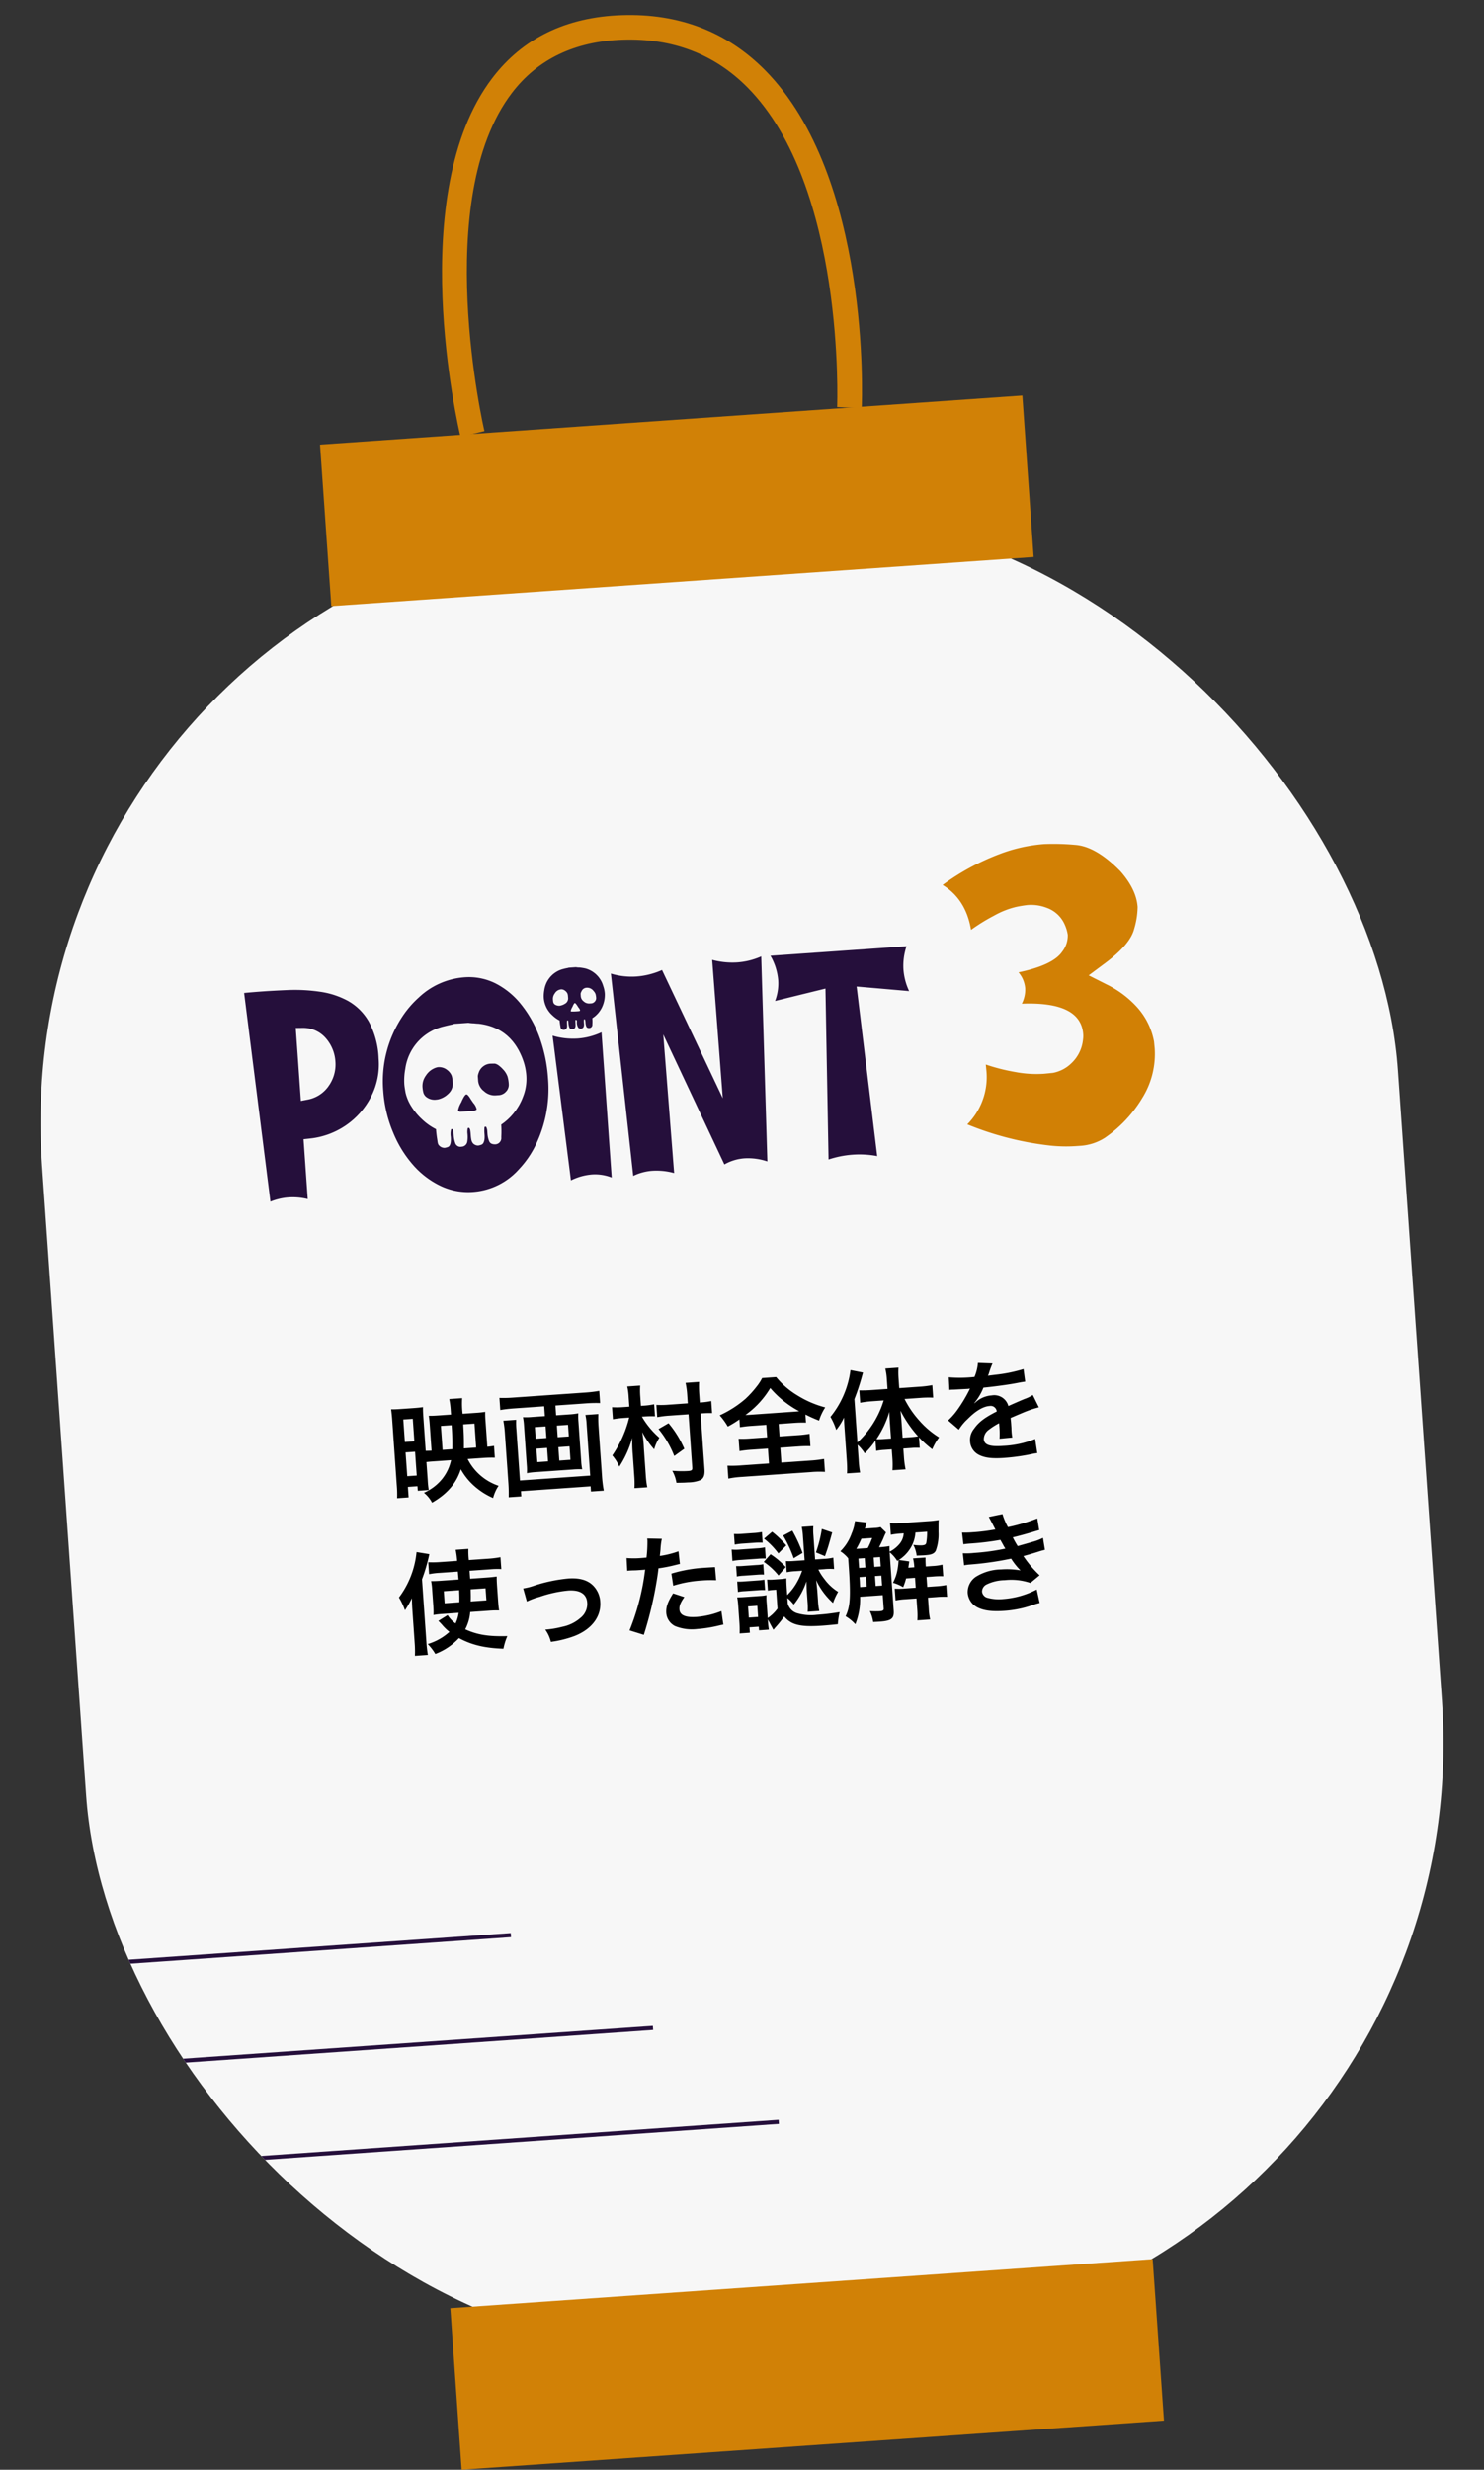 <svg xmlns="http://www.w3.org/2000/svg" xmlns:xlink="http://www.w3.org/1999/xlink" width="361.96" height="602.385" viewBox="0 0 361.96 602.385">
  <rect x="0" y="0" width="361.96" height="602.385" fill="#333333" stroke="none"/>
  <defs>
    <clipPath id="clip-path">
      <rect id="長方形_37034" data-name="長方形 37034" width="331.508" height="448.132" rx="147" transform="translate(214.365 4518.197) rotate(3)" fill="#f7f7f7"/>
    </clipPath>
  </defs>
  <g id="グループ_100420" data-name="グループ 100420" transform="translate(-763.397 -4320.886) rotate(-7)">
    <g id="グループ_100410" data-name="グループ 100410" transform="translate(220.856 4394.336) rotate(3)">
      <g id="グループ_100405" data-name="グループ 100405" transform="translate(0 96.481)">
        <g id="グループ_100402" data-name="グループ 100402" transform="translate(0 27.55)">
          <rect id="長方形_37022" data-name="長方形 37022" width="331.508" height="448.132" rx="147" transform="translate(0 0)" fill="#f7f7f7"/>
          <g id="グループ_100404" data-name="グループ 100404" transform="translate(51.425 59.69)">
            <g id="グループ_100401" data-name="グループ 100401" transform="translate(0 -7)">
              <path id="パス_121815" data-name="パス 121815" d="M-76.362.222A15.554,15.554,0,0,0-81-.508a14.257,14.257,0,0,0-4.475.73L-88.328-51q1.365-.063,4.951-.063,2.539,0,5.967.1a41.679,41.679,0,0,1,7.316.9,20.136,20.136,0,0,1,6.887,2.745,13.424,13.424,0,0,1,4.745,5.443,20.53,20.53,0,0,1,1.746,9.125,17.265,17.265,0,0,1-2.46,9.093,18.825,18.825,0,0,1-6.538,6.522,19.038,19.038,0,0,1-9.093,2.666l-1.555.063Zm0-23.994,1.841-.222a8,8,0,0,0,5.253-3.031,9.023,9.023,0,0,0,1.984-5.729,9.523,9.523,0,0,0-1.936-5.856,7.266,7.266,0,0,0-5.427-2.9l-1.714-.1ZM-35.991,1.3a15.68,15.68,0,0,1-7.9-2.063,20.9,20.9,0,0,1-6.3-5.586,27.883,27.883,0,0,1-4.205-8.03,31.716,31.716,0,0,1-1.746-10.378A28.519,28.519,0,0,1-50.21-42.593a23.991,23.991,0,0,1,4.316-4.348,18.078,18.078,0,0,1,11.3-4.126,14.529,14.529,0,0,1,7.633,2.031,19.084,19.084,0,0,1,5.808,5.491,28.082,28.082,0,0,1,3.793,7.839,36.274,36.274,0,0,1,1.523,10.6A31.329,31.329,0,0,1-20.376-8.379,23.624,23.624,0,0,1-24.47-3.428,16.6,16.6,0,0,1-35.991,1.3Zm6.252-11.2a1.534,1.534,0,0,0,1.523-1.619l.1-.952q.1-1.174.1-2.126a14.188,14.188,0,0,0,5.776-6.379,11.8,11.8,0,0,0,1.174-5.173,14.27,14.27,0,0,0-.508-3.682q-2.285-8.22-10.251-9.712a10.348,10.348,0,0,1-1.047-.159,9.8,9.8,0,0,1-1.4-.222h-3.459a4.68,4.68,0,0,1-.873.175q-.746.111-1.809.3a13.245,13.245,0,0,0-1.984.508,12.316,12.316,0,0,0-8,9.109,15.367,15.367,0,0,0-.508,3.777q0,.635.159,2.079a10.669,10.669,0,0,0,1.238,3.539,15.166,15.166,0,0,0,2.4,3.285A13.907,13.907,0,0,0-43.958-14.6q0,1.143.127,2.571l.032.413a2.8,2.8,0,0,0,.111.7,1.353,1.353,0,0,0,.333.476,1.743,1.743,0,0,0,1.206.54,3.569,3.569,0,0,0,.793-.159q.857-.286.857-2.412a4.554,4.554,0,0,1,.222-1.873l.413.032a6.962,6.962,0,0,1,.1,1.3v.222a7.015,7.015,0,0,0,.27,1.952,1.314,1.314,0,0,0,1.444.936h.159a1.464,1.464,0,0,0,1.333-1.111,7.048,7.048,0,0,0,.19-1.65v-.254a3.735,3.735,0,0,1,.1-1.143q0-.317.349-.317a.915.915,0,0,1,.27.619,9.178,9.178,0,0,1,.048,1v.317a8.716,8.716,0,0,0,.063,1.016,1.894,1.894,0,0,0,.381.952A1.7,1.7,0,0,0-33.96-9.9a3.358,3.358,0,0,0,.809-.159q.555-.159.809-1.206a5.72,5.72,0,0,0,.1-1.111V-12.7a8.807,8.807,0,0,1,.127-1.619l.381-.032a2.782,2.782,0,0,1,.222,1.27v.444a6.145,6.145,0,0,0,.27,1.825Q-30.977-9.934-29.739-9.9Zm-5.427-8.506-2.6-.032a.619.619,0,0,1-.413-.222.208.208,0,0,0-.1-.1,5.793,5.793,0,0,1,.92-1.936l.127-.254q.857-1.587,1.27-1.587.349,0,1.016,1.333l.508.857a3.639,3.639,0,0,1,.7,1.492.31.31,0,0,1-.063.222A2.4,2.4,0,0,1-35.166-18.408Zm7.046-3.4h-.793a3.857,3.857,0,0,1-2.714-1.206,3.553,3.553,0,0,1-1.254-2.571v-1.111a1.566,1.566,0,0,1,.1-.476,5.064,5.064,0,0,1,.222-.555,3.294,3.294,0,0,1,.19-.365,3.234,3.234,0,0,1,2.729-1.523q.063,0,.952.048T-26.47-27.8a4.806,4.806,0,0,1,.809,1.619,8.1,8.1,0,0,1,.175,1.841,2.374,2.374,0,0,1-.793,1.793A2.606,2.606,0,0,1-28.12-21.8Zm-15.457.032a3.32,3.32,0,0,1-2.126-.762,2.063,2.063,0,0,1-.7-1.127,7.636,7.636,0,0,1-.127-1.508,4.312,4.312,0,0,1,1.047-2.666,4.649,4.649,0,0,1,2.507-1.714,2.644,2.644,0,0,1,.7-.1,3.2,3.2,0,0,1,2.158.952,3.226,3.226,0,0,1,.873,1.349,5.152,5.152,0,0,1,.143,1.222v.54a3.216,3.216,0,0,1-1.19,2.523A5.218,5.218,0,0,1-43.005-21.8ZM-4.888-36.594q-.635,0-.762-.444a3.115,3.115,0,0,1-.127-.857v-.19a2.011,2.011,0,0,0-.1-.73l-.222.032a3.943,3.943,0,0,0-.063.762v.286q0,1.143-.857,1.143a.85.85,0,0,1-.6-.286,2.438,2.438,0,0,1-.254-1.333l.032-.254A.373.373,0,0,0-8-38.816q-.159,0-.159.048a.108.108,0,0,1-.032.079v.063a5.622,5.622,0,0,0-.032.619q0,.333-.032.651a.9.9,0,0,1-.238.54.721.721,0,0,1-.555.222.682.682,0,0,1-.746-.492,3.921,3.921,0,0,1-.143-1.095v-.254a1.971,1.971,0,0,0-.032-.381h-.19a.739.739,0,0,0-.111.4q-.016.27-.016.571a3.757,3.757,0,0,1-.032.524.9.9,0,0,1-.571.7l-.254.032a.789.789,0,0,1-.571-.254.8.8,0,0,1-.175-.238,1,1,0,0,1-.048-.365,12.022,12.022,0,0,1-.1-1.492,6.815,6.815,0,0,1-1.587-1.3,6.321,6.321,0,0,1-1.873-4.412,7.986,7.986,0,0,1,.254-1.936,6.2,6.2,0,0,1,4-4.57,6.147,6.147,0,0,1,.968-.254q.524-.1.9-.143a2.233,2.233,0,0,0,.444-.079h1.746l.159.032a3.2,3.2,0,0,0,.7.1,12.137,12.137,0,0,1,1.492.349,6.2,6.2,0,0,1,4,4.57,7.247,7.247,0,0,1,.254,1.873,7.174,7.174,0,0,1-.762,3,6.451,6.451,0,0,1-2.7,2.777,9.675,9.675,0,0,1-.1,1.523A.788.788,0,0,1-4.888-36.594Zm-2.253-4.285q.254,0,.254-.222a.341.341,0,0,0-.063-.19,1.713,1.713,0,0,0-.317-.54q-.54-1.079-.762-1.079h-.1a2.927,2.927,0,0,0-.508.793.738.738,0,0,0-.127.19,3.165,3.165,0,0,0-.413.889,1.192,1.192,0,0,0,.127.111A15.453,15.453,0,0,0-7.141-40.879Zm3.079-1.682a1.271,1.271,0,0,0,.9-.381,1.2,1.2,0,0,0,.4-.889,4.347,4.347,0,0,0-.079-.9,2.085,2.085,0,0,0-.428-.809,1.954,1.954,0,0,0-1.619-.92A1.456,1.456,0,0,0-6-45.989a3.963,3.963,0,0,0-.333.524,1.028,1.028,0,0,0-.143.46v.571a1.754,1.754,0,0,0,.635,1.27,1.955,1.955,0,0,0,1.365.6Zm-7.712.032a3.492,3.492,0,0,0,1.333-.4,1.5,1.5,0,0,0,.857-1.508v-.317a2.243,2.243,0,0,0-.079-.6,1.676,1.676,0,0,0-.46-.667A1.5,1.5,0,0,0-11.14-46.5a2.879,2.879,0,0,0-.651.127,2.1,2.1,0,0,0-.984.793,2.156,2.156,0,0,0-.524,1.333v.317a2.851,2.851,0,0,0,.048.492.939.939,0,0,0,.333.524A1.948,1.948,0,0,0-11.775-42.529ZM-2.031.159A11.091,11.091,0,0,0-6.824-.92,13.915,13.915,0,0,0-12,.159l-2-35.515a17.783,17.783,0,0,0,6.062,1.111,16.486,16.486,0,0,0,5.9-1.111ZM13.235.127A16.372,16.372,0,0,0,8-.793a12.626,12.626,0,0,0-4.761.92l-2-49.607a17.5,17.5,0,0,0,6.189,1.143,18.729,18.729,0,0,0,6.316-1.143l12.6,32.246L26.121-51.1a18.834,18.834,0,0,0,6.094,1.047,17.371,17.371,0,0,0,5.9-1.047l-2,49.988a14.763,14.763,0,0,0-5.491-1.143,11.582,11.582,0,0,0-5.015,1.143L12.949-33.77Zm49.7-.667a23.3,23.3,0,0,0-5.9-.762,24.413,24.413,0,0,0-6,.762L53.193-42.18,40.72-40.022a12,12,0,0,0,1.111-5.015,14.215,14.215,0,0,0-1.46-6.062H73.633a14.891,14.891,0,0,0-1.143,5.618,14.885,14.885,0,0,0,1.016,5.332l-12.7-2Z" transform="translate(89 106.896)" fill="#250f3b"/>
              <path id="パス_121814" data-name="パス 121814" d="M4.155.314H2.987A36.412,36.412,0,0,1-3.3-.27,75.189,75.189,0,0,1-23.022-6.828a16.333,16.333,0,0,0,5.57-12.578l-.045-1.662a46.947,46.947,0,0,0,7.1,2.336,27.439,27.439,0,0,0,6.828.9q.314,0,2.269-.067a8.722,8.722,0,0,0,4.56-1.954,9.159,9.159,0,0,0,3.324-5.66,5.988,5.988,0,0,0,.135-1.258q0-8.041-14.42-8.49a7.475,7.475,0,0,0,1.078-3.729,6.837,6.837,0,0,0-1.348-3.953q8.49-1.168,10.961-4.268a6.377,6.377,0,0,0,1.662-4.043A9.7,9.7,0,0,0,3.8-54.468,7.549,7.549,0,0,0,.067-58.129,10.67,10.67,0,0,0-4.6-59.162a28.243,28.243,0,0,0-2.9.27,20.6,20.6,0,0,0-5.436,1.729A45.285,45.285,0,0,0-18.8-54.086q-.719-7.547-6.154-11.41a58.314,58.314,0,0,1,14.42-6.559A38.351,38.351,0,0,1,.472-73.717a59.457,59.457,0,0,1,7.5.719q5.076.719,10.6,7.232,3.549,4.672,3.549,8.939a19.367,19.367,0,0,1-1.235,5.346q-1.235,3.684-7.7,7.816l-4.133,2.65L13.274-38.5a24.359,24.359,0,0,1,7.053,6.109,17.236,17.236,0,0,1,3.5,8.58l.045,1.707a20.338,20.338,0,0,1-3.818,11.77A31.246,31.246,0,0,1,10.22-1.213,12.521,12.521,0,0,1,4.155.314Z" transform="translate(197.413 106.993)" fill="#d18005"/>
            </g>
            <path id="パス_121816" data-name="パス 121816" d="M-65.475-7.722a10.985,10.985,0,0,1-2.646,4.59A11.828,11.828,0,0,1-72.63-.243,7.716,7.716,0,0,1-70.821,2.3C-66.987.432-64.584-2-63.261-5.346A15.416,15.416,0,0,0-60.21-.972a17.251,17.251,0,0,0,4.32,3.186A9.36,9.36,0,0,1-54.351-.675a13.1,13.1,0,0,1-7.074-7.047h3.7c1.161,0,2.133.054,2.943.135v-2.889a15.833,15.833,0,0,1-1.647.108V-16.6a22.238,22.238,0,0,1,.081-2.3,21.109,21.109,0,0,1-2.133.081h-3.4a21.06,21.06,0,0,1,.162-3.807h-3.159a19.192,19.192,0,0,1,.162,2.727v1.08h-3.1c-1.107,0-1.647-.027-2.322-.081.054.621.081,1.242.081,2.214v6.318c-.486,0-.945-.027-1.431-.054v-8.262c0-1.161.027-1.836.081-2.43-.594.054-1.161.081-2.349.081H-76.95c-1.08,0-1.593-.027-2.241-.081.054.891.081,1.647.081,2.646v15.9A25.536,25.536,0,0,1-79.245.621h2.808V-1.944h2.349V-.837h2.673A19.021,19.021,0,0,1-71.5-3.024V-7.695c.945-.027,1.08-.027,1.4-.027Zm-1.89-2.646v-5.859h2.619v.837c0,1.593-.108,3.456-.243,5.022Zm5.211,0c.108-1.377.189-2.673.216-3.969l.027-1.89h2.754v5.859ZM-76.41-18.441h2.322v5.508H-76.41Zm0,8.046h2.322v5.832H-76.41ZM-41.9-19.251v2.4h-3.132a16.5,16.5,0,0,1-2.214-.108,15.018,15.018,0,0,1,.108,2.025v9.666a13.391,13.391,0,0,1-.108,2,17.8,17.8,0,0,1,2.43-.108H-36.1a17.4,17.4,0,0,1,2.376.108,12.717,12.717,0,0,1-.108-2v-9.666a14.269,14.269,0,0,1,.108-2.025,16.5,16.5,0,0,1-2.214.108H-39.15v-2.4h7.614a31.658,31.658,0,0,1,3.294.162v-2.97a31.815,31.815,0,0,1-3.321.162h-17.82a29.332,29.332,0,0,1-3.267-.162v2.97a32.577,32.577,0,0,1,3.321-.162Zm0,4.914V-11.5h-2.619v-2.835Zm2.754,0h2.727V-11.5H-39.15ZM-41.9-9.072v3.294h-2.619V-9.072Zm2.754,0h2.727v3.294H-39.15Zm7.128-7.371a13.879,13.879,0,0,1,.135,2.349v12.5H-49.059V-14.04a17.342,17.342,0,0,1,.108-2.4h-3.132a26.42,26.42,0,0,1,.162,3V-1.3A35.406,35.406,0,0,1-52.083,2.3h3.078V1.026h17.037V2.3h3.132a29.325,29.325,0,0,1-.189-3.618v-12.1a28.366,28.366,0,0,1,.162-3.024Zm10.827-1.269h-1.593a19.182,19.182,0,0,1-2.619-.162v2.943a24.7,24.7,0,0,1,2.592-.135h1.4a28.355,28.355,0,0,1-4.752,8.937,10.675,10.675,0,0,1,1.512,2.835,25.182,25.182,0,0,0,3.645-6.8,36.141,36.141,0,0,0-.162,4.023V-.7a21.34,21.34,0,0,1-.162,2.916H-18.2A21.5,21.5,0,0,1-18.36-.729V-7.371a30.944,30.944,0,0,0-.135-3.942,20.38,20.38,0,0,0,2.619,4.4,10.211,10.211,0,0,1,1.458-2.727,20.715,20.715,0,0,1-3.888-5.427h.891a21.8,21.8,0,0,1,2.3.135v-2.943a16.6,16.6,0,0,1-2.349.162h-.891v-2.3a17.724,17.724,0,0,1,.162-2.646h-3.159a14.388,14.388,0,0,1,.162,2.619ZM-3.969-14.85h.27a23.794,23.794,0,0,1,2.538.108v-2.943a16.605,16.605,0,0,1-2.619.162h-.189v-1.836a25.9,25.9,0,0,1,.162-3.186H-7.1a20.614,20.614,0,0,1,.189,3.159v1.863h-4.671a21.557,21.557,0,0,1-3-.162v3a23.692,23.692,0,0,1,3.024-.162h4.644V-1.809c0,.621-.216.756-1.107.756a23.722,23.722,0,0,1-3-.216c-.162-.027-.459-.054-.81-.108a9.045,9.045,0,0,1,.81,3c1.863.108,2.106.108,2.808.108a8.346,8.346,0,0,0,3-.324C-4.347,1.053-3.969.3-3.969-1.215ZM-8.532-6.534a25.176,25.176,0,0,0-3.4-6.48l-2.538,1.242A24.092,24.092,0,0,1-11.1-4.941Zm20.358-4.428v3.051H7.857a22.562,22.562,0,0,1-3-.135v3.024a26.925,26.925,0,0,1,3-.135h3.969v3.645H5.13a27.433,27.433,0,0,1-3.456-.162V1.485A23.283,23.283,0,0,1,5.049,1.3H21.9a23.691,23.691,0,0,1,3.4.189V-1.674a28.451,28.451,0,0,1-3.429.162H14.85V-5.157h4.374a26.726,26.726,0,0,1,2.97.135V-8.046a25.335,25.335,0,0,1-2.97.135H14.85v-3.051h3.807a26.329,26.329,0,0,1,2.862.135V-12.8c1.215.7,2,1.134,3.213,1.7A12.762,12.762,0,0,1,26.46-14.2a24.466,24.466,0,0,1-6.615-3.429,19.7,19.7,0,0,1-4.806-4.779H11.61a11.341,11.341,0,0,1-1.458,1.944,24.186,24.186,0,0,1-2.97,2.835A26.191,26.191,0,0,1,.648-14.067,17.019,17.019,0,0,1,2.43-11.2a24.028,24.028,0,0,0,2.943-1.539v1.917a26.53,26.53,0,0,1,2.943-.135ZM8.1-13.689c-.405,0-.648,0-1.188-.027a21.675,21.675,0,0,0,6.507-6.129,24.209,24.209,0,0,0,6.642,6.129c-.513.027-.7.027-1.269.027ZM33.7-4.563a10.382,10.382,0,0,1,1.593,2.214,19.315,19.315,0,0,0,2.835-2.943v2.538a13.378,13.378,0,0,1,1.917-.108h1.89V-.7a21.544,21.544,0,0,1-.189,2.943h3.213A20.739,20.739,0,0,1,44.766-.7v-2.16h2.025a13.459,13.459,0,0,1,1.971.108V-5.319a26.528,26.528,0,0,0,3.024,3.132,13.4,13.4,0,0,1,1.863-2.781,21.448,21.448,0,0,1-4.59-4.509A23.54,23.54,0,0,1,45.9-14.9h3.969a26.908,26.908,0,0,1,3.024.162v-3.051a25.706,25.706,0,0,1-3.1.162h-5v-2.43a19.219,19.219,0,0,1,.162-2.565H41.742a15.371,15.371,0,0,1,.189,2.538v2.457H37.989c-1.053,0-2.106-.054-2.943-.135v3.024a25.068,25.068,0,0,1,2.862-.162H40.8A23.1,23.1,0,0,1,33.7-5.13V-15.714a58.6,58.6,0,0,0,2.538-6.318l-3-.81A22.608,22.608,0,0,1,27.567-11.8a15.886,15.886,0,0,1,1.188,3.267,15.036,15.036,0,0,0,2.106-2.889c-.054,1.188-.054,1.62-.054,3.051V-.918a26.351,26.351,0,0,1-.162,3.159h3.186A24.336,24.336,0,0,1,33.7-.891Zm11.07-.945V-8.883c0-1.08,0-1.728-.054-3.24a29.338,29.338,0,0,0,3.834,6.534,17.8,17.8,0,0,1-1.809.081Zm-2.835,0H40.149a16.17,16.17,0,0,1-1.782-.081,23.892,23.892,0,0,0,3.618-6.453c-.054,1.269-.054,1.836-.054,3.24ZM56.97-16.335a2.983,2.983,0,0,1,.432-.027c.243,0,.243,0,.756.027.594,0,2.97.054,3.4.054,0,0,.351-.027.459-.027a1.321,1.321,0,0,0-.216.351,35.761,35.761,0,0,1-3.24,4.617,16.54,16.54,0,0,1-2.43,2.4l2.457,2.43a12.14,12.14,0,0,1,2.349-2.457c2.079-1.836,3.969-2.781,5.535-2.781a1.482,1.482,0,0,1,1.647,1.458c-3.051,1.269-4.59,2.3-5.805,3.807a4.3,4.3,0,0,0-1.188,3A3.915,3.915,0,0,0,63.1,0c1.377.81,3.159,1.134,6.021,1.134A48.971,48.971,0,0,0,76.032.648,7.956,7.956,0,0,1,77.274.54L77-2.943a23.458,23.458,0,0,1-7.938,1.134C65.8-1.809,64.5-2.376,64.5-3.78a2.843,2.843,0,0,1,1.4-2.214A16.41,16.41,0,0,1,68.5-7.4v.648a21.375,21.375,0,0,1-.162,3.132L71.469-3.7a11.085,11.085,0,0,1-.081-1.431c0-.189,0-.432.027-.891V-7.1c0-.378,0-.378-.027-1.08v-.3q3.483-1.215,4.05-1.377a23.833,23.833,0,0,1,3-.729l-1.269-3.105a8.435,8.435,0,0,1-2,.81q-1.013.324-4.131,1.458a3.552,3.552,0,0,0-3.861-2.862,6.527,6.527,0,0,0-3.807,1.215c-.351.27-.351.27-.54.4l-.027-.054a13.972,13.972,0,0,0,2.484-3.591c2.727-.081,6.156-.3,8.127-.54,1.377-.162,1.377-.162,2.133-.216l-.189-3.078a36.475,36.475,0,0,1-7.074.918c-1.485.081-1.485.081-1.7.108.054-.108.108-.189.243-.486a20.628,20.628,0,0,1,1.08-2.43l-3.537-.378a10.693,10.693,0,0,1-1.08,3.348,32.627,32.627,0,0,1-6.264-.351ZM-58.968,29.548a22.868,22.868,0,0,1,2.619.108c-.054-.648-.081-1.161-.081-2.457V23.716c0-1,.027-1.674.081-2.349-.756.054-1.323.081-2.538.081h-3.969V19.5h5.049a19.99,19.99,0,0,1,2.7.135V16.723a24.759,24.759,0,0,1-3.051.162h-4.7a18.872,18.872,0,0,1,.081-2.727h-3.1a21.237,21.237,0,0,1,.162,2.727h-4.131a23.067,23.067,0,0,1-2.916-.162v2.916a18.338,18.338,0,0,1,2.592-.135h4.455l.027,1.944h-4.185c-1.3,0-1.7-.027-2.511-.081a15.879,15.879,0,0,1,.108,2.268v3.753a19.061,19.061,0,0,1-.108,2.268,17.66,17.66,0,0,1,2.187-.108h3.969a8.464,8.464,0,0,1-.945,2.538,7.648,7.648,0,0,1-1.782-2.16l-2.349,1.242c.27.3.486.54.837,1A12.434,12.434,0,0,0-68.8,34.03a13.648,13.648,0,0,1-5.481,2.592A12.534,12.534,0,0,1-72.6,39.16,15.259,15.259,0,0,0-66.582,35.7c2.97,1.89,6.075,2.862,10.638,3.348a14.61,14.61,0,0,1,1.161-3c-4.509-.189-7.263-.81-10.125-2.376A10.928,10.928,0,0,0-63.4,29.548Zm-6.75-5.508c-.054,1.512-.054,1.728-.162,2.943h-3.591V24.04Zm6.453,0v2.943H-63.1c.108-1.026.135-1.539.189-2.943ZM-77.436,36.109a26.994,26.994,0,0,1-.162,3.159h3.159a29.422,29.422,0,0,1-.135-3.132V20.773a43.117,43.117,0,0,0,2.214-5.994l-3.078-.729A21.893,21.893,0,0,1-80.487,24.8a16.891,16.891,0,0,1,1.242,3.213,21.515,21.515,0,0,0,1.89-2.835c-.081,1.728-.081,2.16-.081,3Zm28-8.154a17.053,17.053,0,0,1,3.132-.918,30.257,30.257,0,0,1,7.1-1.053c2.862,0,4.428,1.134,4.428,3.24a4.337,4.337,0,0,1-1.917,3.645A9.522,9.522,0,0,1-41.2,34.705a23.794,23.794,0,0,1-3.834.4h-.405a8.536,8.536,0,0,1,1.161,3.078,26.544,26.544,0,0,0,5.859-1.026c4.293-1.35,6.831-4.266,6.831-7.857a6.124,6.124,0,0,0-1-3.483c-1.215-1.863-3.294-2.754-6.372-2.754A38.148,38.148,0,0,0-47.3,24.2a14.394,14.394,0,0,1-2.808.513ZM-24.489,22.2a4.031,4.031,0,0,1,.513-.027c.216,0,.594,0,1.08.027.459.027.729.027.864.027h1.566a2.286,2.286,0,0,0,.351-.027A57.686,57.686,0,0,1-24.948,36.73l3.4,1.323a91.54,91.54,0,0,0,3.024-8.937c.7-2.457,1.377-5.319,1.674-6.993a36.807,36.807,0,0,0,4.428-.567c.648-.108.648-.108.864-.135l-.135-3.1a22.409,22.409,0,0,1-4.617.81c.108-.621.135-.783.27-1.539A15.342,15.342,0,0,1-15.525,15l-3.564-.324a3.664,3.664,0,0,1,.027.486,32.772,32.772,0,0,1-.513,4.131c-.621.027-.918.027-1.242.027a21.482,21.482,0,0,1-3.618-.243Zm21.411.594c-1.7-.027-1.944-.027-2.673-.027a34.65,34.65,0,0,0-8.046.864l.243,2.97a29.139,29.139,0,0,1,7.128-.783,28.108,28.108,0,0,1,3.4.189Zm-10.638,5.67c-1.485,2.025-2,3.24-2,4.671A3.9,3.9,0,0,0-13.8,36.46,10.963,10.963,0,0,0-8.37,37.54a31.42,31.42,0,0,0,5.022-.432c.621-.108.837-.135,1.323-.189L-2.268,33.6a20.663,20.663,0,0,1-6.129,1c-2.7,0-4.05-.7-4.05-2.079,0-.945.324-1.62,1.4-2.97Zm27.729,3.078a8.994,8.994,0,0,1,1.431,1.7,18.014,18.014,0,0,0,3.483-5.427c-.054,1.431-.081,1.917-.081,2.484v2.4a16.654,16.654,0,0,1-.135,2.538h2.835a16.153,16.153,0,0,1-.135-2.592V30.277c-.054-1.755-.054-1.755-.108-2.592a17.5,17.5,0,0,0,3.726,5.832A15.128,15.128,0,0,1,26.46,30.9,11.991,11.991,0,0,1,23.3,27.5a12.168,12.168,0,0,1-1.269-2.349H23.49a14.035,14.035,0,0,1,2.376.135V22.5a13.277,13.277,0,0,1-2.376.135H21.411V16.723a14.069,14.069,0,0,1,.135-2.241H18.711a15.217,15.217,0,0,1,.135,2.3v5.859h-2.7a12.593,12.593,0,0,1-1.863-.108v2.727a13.673,13.673,0,0,1,2.079-.108h1.7a16.482,16.482,0,0,1-1.62,2.97,13.513,13.513,0,0,1-2.43,2.7V29.575c0-1.323.027-2,.081-2.835a12.01,12.01,0,0,1-1.539.081H11.07A10.036,10.036,0,0,1,9.4,26.713v2.7a6.978,6.978,0,0,1,1.134-.081h.891v4.617a9.771,9.771,0,0,1-2.538,2.133V32.545a13.243,13.243,0,0,1,.081-2.052,10.319,10.319,0,0,1-1.674.081H3.7c-.864,0-1.3-.027-1.89-.054a17.562,17.562,0,0,1,.108,2.214V36.7a24.988,24.988,0,0,1-.135,2.646H4.293V38.026H6.561v.891h2.4a19.163,19.163,0,0,1-.081-1.944v-.567l1.188,2.619c.27-.27.351-.378.756-.756a27.88,27.88,0,0,0,2.106-2.3c1.539,2.187,3.726,2.889,9.1,2.889q1.458,0,3.807-.081a16.958,16.958,0,0,1,.648-2.916c-1.944.189-3.726.27-5.562.27a11.813,11.813,0,0,1-4.59-.648,3.388,3.388,0,0,1-2.322-2.565Zm-9.72,1.377H6.561V35.65H4.293ZM9.342,16.7a18.8,18.8,0,0,1,3.24,3.834l2.052-1.809a22.442,22.442,0,0,0-3.213-3.564Zm-.459,5.643A16.9,16.9,0,0,1,12.231,25.9l1.917-1.917a19.774,19.774,0,0,0-3.483-3.375Zm-6.777-4.7a16.4,16.4,0,0,1,2.16-.108H6.777a15.63,15.63,0,0,1,2.16.108V15.049a15.383,15.383,0,0,1-2.16.108H4.266a15.14,15.14,0,0,1-2.16-.108Zm-.027,7.8a10.008,10.008,0,0,1,1.674-.081H7.1a13.123,13.123,0,0,1,1.62.081V22.906a8.7,8.7,0,0,1-1.62.081H3.753a13.485,13.485,0,0,1-1.674-.081Zm0,3.78a9.666,9.666,0,0,1,1.647-.081H7.047a13.486,13.486,0,0,1,1.674.081V26.686a11.882,11.882,0,0,1-1.647.081H3.753a12.9,12.9,0,0,1-1.674-.081Zm21.789-7.236c.81-1.863,1-2.322,2.16-5.643l-2.457-1.026a31.325,31.325,0,0,1-1.836,5.616Zm-22.6-.4a14.853,14.853,0,0,1,2.079-.108H7.479a15.517,15.517,0,0,1,1.944.081V18.829a13.055,13.055,0,0,1-2.052.108H3.348A11.115,11.115,0,0,1,1.269,18.8ZM14.04,16.264a30.965,30.965,0,0,1,2.187,5.7l2.241-1.134a34.906,34.906,0,0,0-2.106-5.589Zm23.841-.4a5.53,5.53,0,0,1-1.4.108h-2.43c.432-1.161.432-1.161.567-1.458l-2.862-.54a10.106,10.106,0,0,1-1,2.916A11.451,11.451,0,0,1,27.7,21.07a8.29,8.29,0,0,1,1.782,1.836v1.485c0,7.83-.3,10.233-1.62,12.582A10.33,10.33,0,0,1,30.1,39.079a16.583,16.583,0,0,0,1.62-6.615H37.26v3.294c0,.432-.243.567-1.134.567a21.421,21.421,0,0,1-2.268-.189,9.148,9.148,0,0,1,.621,2.7c.918.027,1.377.027,1.674.027,2.754,0,3.51-.513,3.51-2.43V22.15a8.176,8.176,0,0,1,1.7,2.241l.3-.189a.133.133,0,0,1,.027.081,14.094,14.094,0,0,1-.3,1.782,11.215,11.215,0,0,1-1.431,3.564,10.2,10.2,0,0,1,2.4,1.242,15.762,15.762,0,0,0,.864-2.079h2.187v2.43H42.741a15.942,15.942,0,0,1-2.457-.135v2.889a15.78,15.78,0,0,1,2.43-.135h2.7v2.7a18.235,18.235,0,0,1-.162,2.646h3.132a14.709,14.709,0,0,1-.162-2.646v-2.7h2.133a20.207,20.207,0,0,1,2.538.108V31.087a17.431,17.431,0,0,1-2.592.135H48.222v-2.43H49.9a18.9,18.9,0,0,1,2.4.108V26.065a12.112,12.112,0,0,1-2.4.162H48.222v-.216c0-.7.027-1.3.081-1.971H45.252a10.769,10.769,0,0,1,.162,1.971v.216H43.956c.081-.405.081-.405.324-1.512l-2.511-.54a8.973,8.973,0,0,0,2.97-2.592,8.27,8.27,0,0,0,1.539-3.807H49.14a15.244,15.244,0,0,1-.4,2.7c-.135.405-.4.54-1.107.54a11.376,11.376,0,0,1-2.079-.27,7.082,7.082,0,0,1,.621,2.673c1.539.054,1.539.054,1.971.054,1.674,0,2.295-.216,2.754-.891a11.558,11.558,0,0,0,1-4.536c.108-1.539.162-2.322.243-2.916a19.734,19.734,0,0,1-2.4.108H43.092a16.308,16.308,0,0,1-2.835-.162v2.835a17.191,17.191,0,0,1,2.4-.135h.756a4.374,4.374,0,0,1-1.161,2.457,7.48,7.48,0,0,1-2.592,1.782c.027-.756.027-.918.081-1.377a20.978,20.978,0,0,1-2.565.108c.4-.648.864-1.485,1.134-1.971a13.654,13.654,0,0,1,.81-1.512Zm-5.643,4.887h-.621a21.1,21.1,0,0,0,1.4-2.376h2.646a20.043,20.043,0,0,1-1.242,2.376Zm-.351,9.369c0-.432,0-.594.027-1.377V27.685h1.593v2.43Zm5.373,0H35.694v-2.43H37.26Zm0-4.671H35.694v-2.3H37.26Zm-3.753-2.3v2.3H31.968v-2.3Zm24.246-1.7c.567-.027.7-.054,1.836-.054a65.094,65.094,0,0,0,7.236-.378c.216.486.3.648.567,1.215.216.513.324.675.486,1a53.119,53.119,0,0,1-7.641.513,16,16,0,0,1-2.781-.108l.108,2.943c.459-.054.648-.054,1.107-.081a77.508,77.508,0,0,0,10.449-.729A16.255,16.255,0,0,0,71.2,28.792a18.607,18.607,0,0,0-4.671-.567,12.035,12.035,0,0,0-6.291,1.35,4.509,4.509,0,0,0-2.268,3.753,4.349,4.349,0,0,0,2.079,3.7c1.512.918,3.483,1.323,6.588,1.323a26,26,0,0,0,6.912-.918,13.354,13.354,0,0,1,1.755-.4l-.486-3.321A20.97,20.97,0,0,1,66.5,35.461a10.524,10.524,0,0,1-3.861-.594A1.78,1.78,0,0,1,61.479,33.3a1.948,1.948,0,0,1,1.161-1.647,10.415,10.415,0,0,1,4.536-.756,14.519,14.519,0,0,1,6.21,1.107l2.376-1.7a27,27,0,0,1-3.618-4.941c.324-.081.324-.081,1-.216.648-.135,1.539-.324,2.646-.594.621-.162,1.188-.27,1.7-.351l-.27-2.943a13.636,13.636,0,0,1-2.565.783c-.162.027-1.4.3-3.726.783a24.312,24.312,0,0,1-1.053-2.214c.837-.108,3.834-.7,5.643-1.134.648-.135.648-.135.918-.189l-.27-2.862a45.361,45.361,0,0,1-7.29,1.62,15.828,15.828,0,0,1-1.107-3.267l-3.375.459c.027.054.405.891,1.08,2.457.216.486.216.486.3.7a47.985,47.985,0,0,1-5.562.3,22.651,22.651,0,0,1-2.592-.108Z" transform="translate(108.551 173.814)"/>
          </g>
        </g>
        <rect id="長方形_37023" data-name="長方形 37023" width="171.723" height="39.487" transform="translate(79.892 4)" fill="#d18106"/>
        <rect id="長方形_37024" data-name="長方形 37024" width="171.723" height="39.487" transform="translate(79.892 459.661)" fill="#d18106"/>
      </g>
      <path id="パス_121793" data-name="パス 121793" d="M-10319.293-11743.186c-.4-2.442-9.58-60.117,13.864-86.762,8.061-9.162,19.013-13.56,32.524-13.082,13.905.5,25.319,5.812,33.926,15.8,23.858,27.7,18.05,81.61,17.79,83.892l-5.961-.676c.06-.533,5.767-53.61-16.383-79.309-7.47-8.667-17.424-13.28-29.585-13.714-11.647-.412-20.987,3.3-27.8,11.044-21.571,24.506-12.547,81.259-12.453,81.829Z" transform="translate(10433.499 11844.153)" fill="#d18106"/>
    </g>
    <g id="マスクグループ_100366" data-name="マスクグループ 100366" clip-path="url(#clip-path)">
      <path id="パス_121799" data-name="パス 121799" d="M-10243.519-11229.214H-10384v-1h140.481Z" transform="translate(9998.342 16668.969) rotate(3)" fill="#250f3b"/>
      <path id="パス_121800" data-name="パス 121800" d="M-10258.49-11229.214H-10384v-1h125.51Z" transform="translate(9985.642 16643.27) rotate(3)" fill="#250f3b"/>
      <path id="パス_121801" data-name="パス 121801" d="M-10282.1-11229.214H-10384v-1h101.9Z" transform="translate(9977.57 16617.813) rotate(3)" fill="#250f3b"/>
    </g>
  </g>
</svg>
